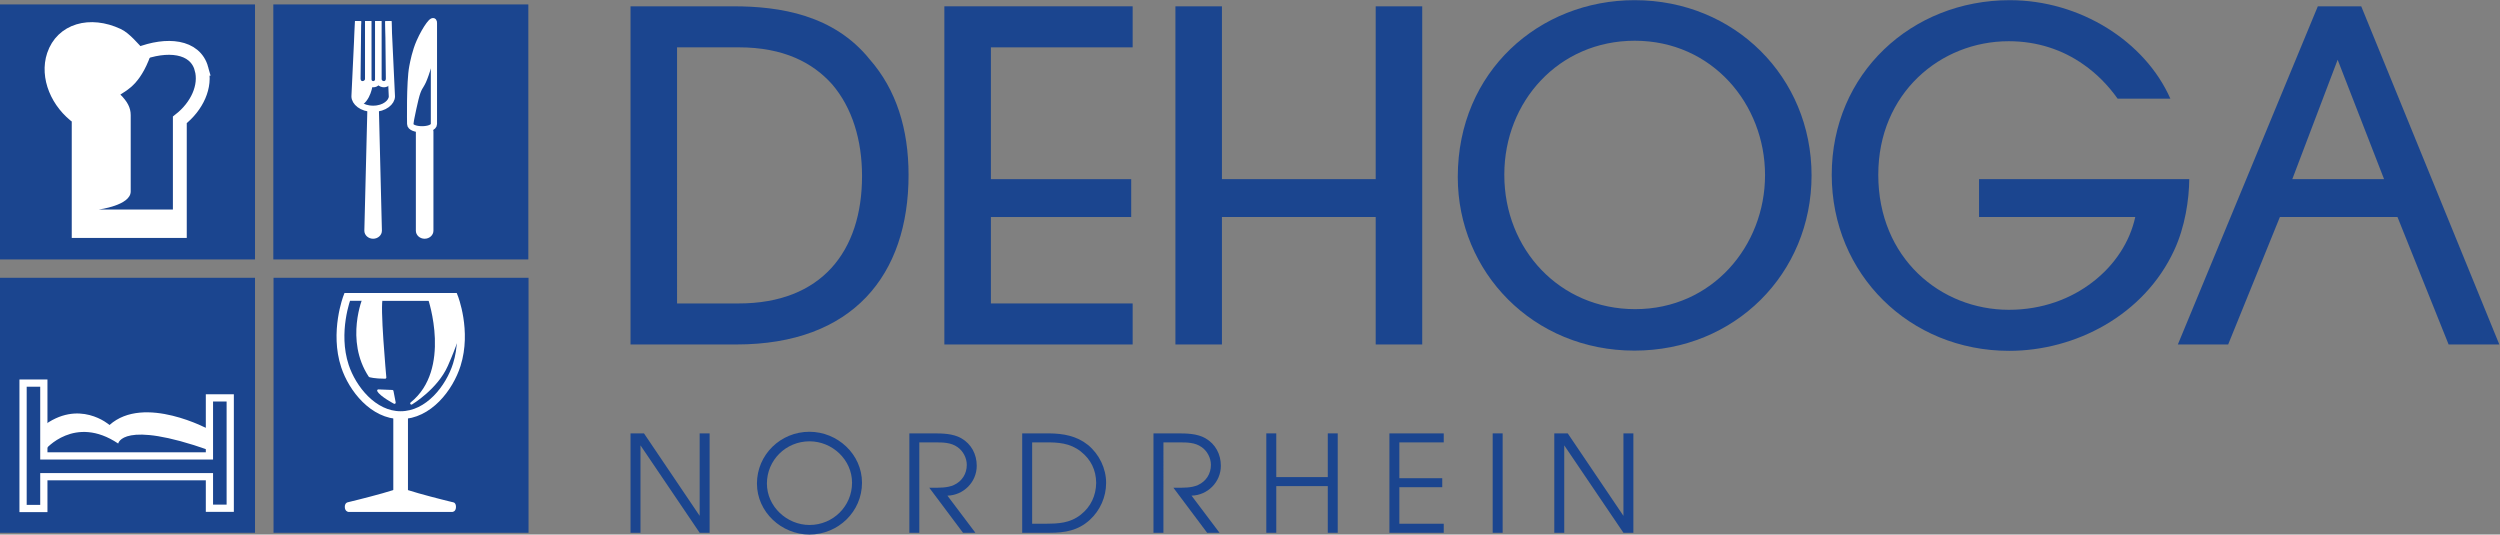 <?xml version="1.0" encoding="UTF-8" standalone="no"?>
<!-- Created with Inkscape (http://www.inkscape.org/) -->

<svg
   xmlns:dc="http://purl.org/dc/elements/1.1/"
   xmlns:cc="http://creativecommons.org/ns#"
   xmlns:rdf="http://www.w3.org/1999/02/22-rdf-syntax-ns#"
   xmlns:svg="http://www.w3.org/2000/svg"
   xmlns="http://www.w3.org/2000/svg"
   xmlns:sodipodi="http://sodipodi.sourceforge.net/DTD/sodipodi-0.dtd"
   xmlns:inkscape="http://www.inkscape.org/namespaces/inkscape"
   version="1.1"
   id="svg2"
   xml:space="preserve"
   width="322.093"
   height="68.867"
   viewBox="0 0 322.093 68.867"
   sodipodi:docname="DEHOGA-Nordrhein_Logo.svg"
   inkscape:version="0.92.4 (5da689c313, 2019-01-14)"><rect x="0" y="0" width="322.093" height="68.867" fill="#808080" stroke="none"/><defs
     id="defs6" /><sodipodi:namedview
     pagecolor="#ffffff"
     bordercolor="#666666"
     borderopacity="1"
     objecttolerance="10"
     gridtolerance="10"
     guidetolerance="10"
     inkscape:pageopacity="0"
     inkscape:pageshadow="2"
     inkscape:window-width="1920"
     inkscape:window-height="1017"
     id="namedview4"
     showgrid="false"
     inkscape:zoom="1.0866416"
     inkscape:cx="161.04666"
     inkscape:cy="26.611068"
     inkscape:window-x="1912"
     inkscape:window-y="-8"
     inkscape:window-maximized="1"
     inkscape:current-layer="g10" /><g
     id="g10"
     inkscape:groupmode="layer"
     inkscape:label="ink_ext_XXXXXX"
     transform="matrix(1.333,0,0,-1.333,0,68.867)"><g
       id="g12"
       transform="scale(0.1)"><path
         d="m 609.414,97.766 h 13.004 l 53.816,-79.699 v 79.699 h 9.621 V 1.691 h -9.621 L 619.039,86.191 V 1.691 h -9.625 V 97.766"
         style="fill:#1b458f;fill-opacity:1;fill-rule:nonzero;stroke:none"
         id="path14"
         inkscape:connector-curvature="0" /><path
         d="m 823.523,50.051 c 0,22.227 -19.109,40.039 -41.082,40.039 -22.875,0 -41.207,-18.195 -41.207,-40.82 0,-22.23 19.371,-40.039 41.207,-40.039 22.622,0 41.082,18.066 41.082,40.82 z m 9.622,0 C 833.145,22.102 810.133,0 782.313,0 c -26.907,0 -50.704,21.707 -50.704,49.27 0,27.949 22.883,50.047 50.704,50.047 27.167,0 50.832,-21.707 50.832,-49.266"
         style="fill:#1b458f;fill-opacity:1;fill-rule:nonzero;stroke:none"
         id="path16"
         inkscape:connector-curvature="0" /><path
         d="m 878.902,97.766 h 22.879 c 9.102,0 19.242,-0.137 27.301,-4.691 9.75,-5.586 14.949,-15.465 14.949,-26.648 0,-15.723 -12.738,-28.469 -28.34,-28.855 L 942.734,1.691 H 930.77 L 898.145,45.242 H 901 c 6.766,0 14.563,-0.262 20.934,2.602 7.929,3.641 12.48,10.918 12.48,19.5 0,6.621 -3.512,13.391 -8.969,17.16 -6.375,4.551 -14.172,4.551 -21.711,4.551 H 888.523 V 1.691 h -9.621 V 97.766"
         style="fill:#1b458f;fill-opacity:1;fill-rule:nonzero;stroke:none"
         id="path18"
         inkscape:connector-curvature="0" /><path
         d="m 1009.94,10.402 c 12.74,0.125 24.05,0.387 34.71,8.836 9.62,7.539 14.69,18.457 14.83,30.684 -0.14,12.48 -5.08,22.617 -14.96,30.422 -10.53,8.184 -21.84,8.836 -34.58,8.711 H 997.594 V 10.402 Z m -21.971,87.363 h 25.871 c 13.78,-0.137 26.65,-2.344 37.71,-11.184 10.92,-8.973 17.54,-22.754 17.54,-36.66 0,-13.777 -5.84,-26.648 -15.73,-35.75 C 1041.92,3.77 1029.31,1.691 1014.49,1.691 H 987.969 V 97.766"
         style="fill:#1b458f;fill-opacity:1;fill-rule:nonzero;stroke:none"
         id="path20"
         inkscape:connector-curvature="0" /><path
         d="m 1114.86,97.766 h 22.88 c 9.09,0 19.24,-0.137 27.29,-4.691 9.76,-5.586 14.96,-15.465 14.96,-26.648 0,-15.723 -12.75,-28.469 -28.34,-28.855 l 27.04,-35.879 h -11.97 L 1134.1,45.242 h 2.86 c 6.76,0 14.56,-0.262 20.93,2.602 7.93,3.641 12.48,10.918 12.48,19.5 0,6.621 -3.51,13.391 -8.98,17.16 -6.37,4.551 -14.17,4.551 -21.71,4.551 h -15.2 V 1.691 h -9.62 V 97.766"
         style="fill:#1b458f;fill-opacity:1;fill-rule:nonzero;stroke:none"
         id="path22"
         inkscape:connector-curvature="0" /><path
         d="m 1223.91,97.766 h 9.63 V 55.508 h 49.79 v 42.258 h 9.61 V 1.691 h -9.61 V 46.797 h -49.79 V 1.691 h -9.63 V 97.766"
         style="fill:#1b458f;fill-opacity:1;fill-rule:nonzero;stroke:none"
         id="path24"
         inkscape:connector-curvature="0" /><path
         d="m 1342.89,97.766 h 52.52 v -8.711 h -42.91 v -34.582 h 41.46 v -8.711 H 1352.5 V 10.402 h 42.91 V 1.691 h -52.52 V 97.766"
         style="fill:#1b458f;fill-opacity:1;fill-rule:nonzero;stroke:none"
         id="path26"
         inkscape:connector-curvature="0" /><path
         d="m 1442.71,97.766 h 9.63 V 1.691 h -9.63 V 97.766"
         style="fill:#1b458f;fill-opacity:1;fill-rule:nonzero;stroke:none"
         id="path28"
         inkscape:connector-curvature="0" /><path
         d="m 1502.26,97.766 h 12.99 l 53.83,-79.699 v 79.699 h 9.61 V 1.691 h -9.61 L 1511.87,86.191 V 1.691 h -9.61 V 97.766"
         style="fill:#1b458f;fill-opacity:1;fill-rule:nonzero;stroke:none"
         id="path30"
         inkscape:connector-curvature="0" /><path
         d="M 246.465,265.891 H 0 V 512.355 H 246.465 V 265.891"
         style="fill:#1b458f;fill-opacity:1;fill-rule:nonzero;stroke:none"
         id="path32"
         inkscape:connector-curvature="0" /><path
         d="M 510.645,265.891 H 264.172 V 512.355 H 510.645 V 265.891"
         style="fill:#1b458f;fill-opacity:1;fill-rule:nonzero;stroke:none"
         id="path34"
         inkscape:connector-curvature="0" /><path
         d="M 246.465,1.691 H 0 V 248.145 H 246.465 V 1.691"
         style="fill:#1b458f;fill-opacity:1;fill-rule:nonzero;stroke:none"
         id="path36"
         inkscape:connector-curvature="0" /><path
         d="m 40.773,104.172 3.082,-22.004 c 0,0 28.285,34.004 70.391,5.773 0,0 3.984,23.204 87.883,-6.457 l 0.215,19.922 c 0,0 -63.02,34.407 -96.477,4.453 0,0 -29.605,26.145 -65.094,-1.687"
         style="fill:#ffffff;fill-opacity:1;fill-rule:nonzero;stroke:none"
         id="path38"
         inkscape:connector-curvature="0" /><path
         d="M 202.422,132.063 V 75.977 H 42.371 V 146.359 H 22.293 V 25.156 H 42.371 V 55.891 H 202.422 V 25.41 H 222.52 V 132.063 Z"
         style="fill:none;stroke:#ffffff;stroke-width:6.991;stroke-linecap:butt;stroke-linejoin:miter;stroke-miterlimit:4;stroke-dasharray:none;stroke-opacity:1"
         id="path40"
         inkscape:connector-curvature="0" /><path
         d="m 194.719,450.215 c -6.125,22.14 -33.371,24.765 -60.832,14.055 -5.274,5.351 -12.949,14.91 -20.039,18.269 -26.895,12.598 -53.817,4.895 -61.895,-19.258 -7,-20.957 3.594,-46.211 24.09,-60.769 V 293.367 h 97.766 v 107.422 c 16.66,13.051 25.593,32.531 20.91,49.426 z"
         style="fill:none;stroke:#ffffff;stroke-width:13.396;stroke-linecap:square;stroke-linejoin:miter;stroke-miterlimit:2;stroke-dasharray:none;stroke-opacity:1"
         id="path42"
         inkscape:connector-curvature="0" /><path
         d="M 510.84,1.691 H 264.375 V 248.145 H 510.84 V 1.691"
         style="fill:#1b458f;fill-opacity:1;fill-rule:nonzero;stroke:none"
         id="path44"
         inkscape:connector-curvature="0" /><path
         d="m 387.219,115.359 c 27.027,0 47.215,26.371 54.285,48.75 10.371,32.766 -2.649,65.559 -2.649,65.559 H 335.574 c 0,0 -13.074,-33.926 -2.156,-66.934 7.207,-21.796 27.344,-47.375 53.801,-47.375 z"
         style="fill:none;stroke:#ffffff;stroke-width:7.596;stroke-linecap:butt;stroke-linejoin:miter;stroke-miterlimit:2;stroke-dasharray:none;stroke-opacity:1"
         id="path46"
         inkscape:connector-curvature="0" /><path
         d="M 387.219,118.438 V 30.059"
         style="fill:#ffffff;fill-opacity:1;fill-rule:nonzero;stroke:none"
         id="path48"
         inkscape:connector-curvature="0" /><path
         d="M 387.219,118.438 V 30.059"
         style="fill:none;stroke:#ffffff;stroke-width:14.168;stroke-linecap:butt;stroke-linejoin:miter;stroke-miterlimit:2;stroke-dasharray:none;stroke-opacity:1"
         id="path50"
         inkscape:connector-curvature="0" /><path
         d="m 439.531,26.738 c 0,-3.711 -2.363,-3.711 -2.363,-3.711 H 336.797 c 0,0 -2.363,0.332 -2.363,3.711 0,3.379 2.363,3.379 2.363,3.379 0,0 71.816,17.227 50.422,17.227 -21.34,0 49.949,-17.227 49.949,-17.227 0,0 2.363,0.332 2.363,-3.379"
         style="fill:#ffffff;fill-opacity:1;fill-rule:nonzero;stroke:none"
         id="path52"
         inkscape:connector-curvature="0" /><path
         d="m 439.531,26.738 c 0,-3.711 -2.363,-3.711 -2.363,-3.711 H 336.797 c 0,0 -2.363,0.332 -2.363,3.711 0,3.379 2.363,3.379 2.363,3.379 0,0 71.816,17.227 50.422,17.227 -21.34,0 49.949,-17.227 49.949,-17.227 0,0 2.363,0.332 2.363,-3.379 z"
         style="fill:none;stroke:#ffffff;stroke-width:2.361;stroke-linecap:butt;stroke-linejoin:miter;stroke-miterlimit:2;stroke-dasharray:none;stroke-opacity:1"
         id="path54"
         inkscape:connector-curvature="0" /><path
         d="m 351.895,229.082 c 0,0 -17.422,-40.996 5.449,-75.84 0,0 4.719,-1.465 14.875,-1.465 0,0 -6.535,71.504 -3.254,76.582 l -17.07,0.723"
         style="fill:#ffffff;fill-opacity:1;fill-rule:nonzero;stroke:none"
         id="path56"
         inkscape:connector-curvature="0" /><path
         d="m 351.895,229.082 c 0,0 -17.422,-40.996 5.449,-75.84 0,0 4.719,-1.465 14.875,-1.465 0,0 -6.535,71.504 -3.254,76.582 z"
         style="fill:none;stroke:#ffffff;stroke-width:2.361;stroke-linecap:butt;stroke-linejoin:round;stroke-miterlimit:2;stroke-dasharray:none;stroke-opacity:1"
         id="path58"
         inkscape:connector-curvature="0" /><path
         d="m 379.141,138.547 2.136,-11.067 c 0,0 -13.047,6.895 -15.574,11.614 l 13.438,-0.547"
         style="fill:#ffffff;fill-opacity:1;fill-rule:nonzero;stroke:none"
         id="path60"
         inkscape:connector-curvature="0" /><path
         d="m 379.141,138.547 2.136,-11.067 c 0,0 -13.047,6.895 -15.574,11.614 z"
         style="fill:none;stroke:#ffffff;stroke-width:2.361;stroke-linecap:butt;stroke-linejoin:round;stroke-miterlimit:2;stroke-dasharray:none;stroke-opacity:1"
         id="path62"
         inkscape:connector-curvature="0" /><path
         d="m 414.863,227.996 c 0,0 23.399,-68.594 -17.226,-101.25 0,0 24.297,14.524 34.101,36.652 9.805,22.129 9.981,27.95 11.414,24.676 v 13.781 l -0.711,17.071 -5.429,9.797 -22.149,-0.727"
         style="fill:#ffffff;fill-opacity:1;fill-rule:nonzero;stroke:none"
         id="path64"
         inkscape:connector-curvature="0" /><path
         d="m 414.863,227.996 c 0,0 23.399,-68.594 -17.226,-101.25 0,0 24.297,14.524 34.101,36.652 9.805,22.129 9.981,27.95 11.414,24.676 v 13.781 l -0.711,17.071 -5.429,9.797 z"
         style="fill:none;stroke:#ffffff;stroke-width:2.361;stroke-linecap:butt;stroke-linejoin:round;stroke-miterlimit:2;stroke-dasharray:none;stroke-opacity:1"
         id="path66"
         inkscape:connector-curvature="0" /><path
         d="m 418.926,293.645 c 0,-4.29 -3.828,-7.754 -8.504,-7.754 v 0 c -4.692,0 -8.488,3.464 -8.488,7.754 v 95.828 c 0,4.289 3.796,1.711 8.488,1.711 v 0 c 4.676,0 8.504,2.578 8.504,-1.711 v -95.828"
         style="fill:#ffffff;fill-opacity:1;fill-rule:nonzero;stroke:none"
         id="path68"
         inkscape:connector-curvature="0" /><path
         d="m 398.535,452.207 c 0.899,4.68 2.813,14.727 6.934,24.063 5.761,12.988 14.043,24.543 13.926,18.144 v -97.676 c 0,-6.758 -22.957,-6.758 -22.957,0 0,0 -0.786,40.617 2.097,55.469 z"
         style="fill:none;stroke:#ffffff;stroke-width:6;stroke-linecap:butt;stroke-linejoin:miter;stroke-miterlimit:4;stroke-dasharray:none;stroke-opacity:1"
         id="path70"
         inkscape:connector-curvature="0" /><path
         d="m 419.375,459.875 c 0,0 -4.609,-16.074 -7.703,-22.785 -3.078,-6.699 -4.465,-5.574 -7.27,-17.039 -2.781,-11.457 -5.437,-25.852 -5.437,-25.852 l -1.68,0.149 -1.269,2.929 1.269,38.848 2.813,25.145 5.996,16.906 9.082,15.086 4.336,2.238 v -7.961 l -0.137,-27.402"
         style="fill:#ffffff;fill-opacity:1;fill-rule:nonzero;stroke:none"
         id="path72"
         inkscape:connector-curvature="0" /><path
         d="m 169.402,293.574 0.254,20.535 H 95.383 c 0,0 30.945,3.977 30.945,17.461 0,13.489 0,13.489 0,13.489 0,0 0,54.101 0,60.312 0,7.188 -3.223,13.125 -9.973,19.875 6.75,4.559 20.95,10.567 31.243,43.984 l -9.512,-1.457 h -7.324 L 119.746,478.789 80.695,488.027 54.766,469.953 53.254,431.836 66.027,411.719 76.043,381.563 V 329.98 293.574 h 93.359"
         style="fill:#ffffff;fill-opacity:1;fill-rule:nonzero;stroke:none"
         id="path74"
         inkscape:connector-curvature="0" /><path
         d="m 369.121,293.645 c 0,-4.29 -3.808,-7.754 -8.496,-7.754 v 0 c -4.687,0 -8.484,3.464 -8.484,7.754 l 2.879,115.945 c 0,4.289 0.918,3.906 5.605,3.906 v 0 c 4.688,0 5.625,0.383 5.625,-3.906 l 2.871,-115.945"
         style="fill:#ffffff;fill-opacity:1;fill-rule:nonzero;stroke:none"
         id="path76"
         inkscape:connector-curvature="0" /><path
         d="m 360.293,435.273 c 0,0 -1.672,-16.863 -12.773,-21.445 l -5.411,11.809 1.231,13.203 3.223,-1.719 2.324,-2.238 2.597,-0.215 1.36,1.535 7.449,-0.93"
         style="fill:#ffffff;fill-opacity:1;fill-rule:nonzero;stroke:none"
         id="path78"
         inkscape:connector-curvature="0" /><path
         d="m 355.879,496.309 v -55.586 c 0,-3.016 -2.461,-5.457 -5.488,-5.457 v 0 c -3.02,0 -4.895,2.441 -4.895,5.457 l 0.598,55.586"
         style="fill:none;stroke:#ffffff;stroke-width:6;stroke-linecap:butt;stroke-linejoin:miter;stroke-miterlimit:4;stroke-dasharray:none;stroke-opacity:1"
         id="path80"
         inkscape:connector-curvature="0" /><path
         d="m 365.625,496.309 v -55.586 c 0,-3.016 -1.855,-5.457 -4.863,-5.457 v 0 c -3.008,0 -4.883,2.441 -4.883,5.457 l -0.02,55.586"
         style="fill:none;stroke:#ffffff;stroke-width:6;stroke-linecap:butt;stroke-linejoin:miter;stroke-miterlimit:4;stroke-dasharray:none;stroke-opacity:1"
         id="path82"
         inkscape:connector-curvature="0" /><path
         d="m 375.344,496.309 0.594,-55.586 c 0,-3.016 -1.875,-5.457 -4.891,-5.457 v 0 c -3,0 -5.422,2.441 -5.422,5.457 v 55.586"
         style="fill:none;stroke:#ffffff;stroke-width:6;stroke-linecap:butt;stroke-linejoin:miter;stroke-miterlimit:4;stroke-dasharray:none;stroke-opacity:1"
         id="path84"
         inkscape:connector-curvature="0" /><path
         d="m 375.344,495.996 3.426,-72.5 c 0,-5.516 -6.915,-11.992 -18.145,-11.992 -11.23,0 -17.969,6.476 -17.969,11.992 l 3.438,72.5"
         style="fill:none;stroke:#ffffff;stroke-width:6;stroke-linecap:butt;stroke-linejoin:miter;stroke-miterlimit:4;stroke-dasharray:none;stroke-opacity:1"
         id="path86"
         inkscape:connector-curvature="0" /><path
         d="m 654.391,223.34 h 59.547 c 79.992,0 119.242,50.351 119.242,123.105 0,34.485 -9.313,65.887 -28.996,88.801 -18.696,20.867 -46.879,35.625 -90.063,35.625 h -59.73 z m -44.977,287.187 h 99.531 c 44.918,0 96.977,-8.25 131.645,-51.289 25.683,-29.238 37.555,-67.273 37.555,-111.699 0,-96.719 -53.883,-163.848 -166.407,-163.848 H 609.414 v 326.836"
         style="fill:#1b458f;fill-opacity:1;fill-rule:nonzero;stroke:none"
         id="path88"
         inkscape:connector-curvature="0" /><path
         d="M 912.742,510.527 H 1094.73 V 470.871 H 957.719 V 343.469 H 1093.34 V 306.875 H 957.719 V 223.34 H 1094.73 V 183.691 H 912.742 v 326.836"
         style="fill:#1b458f;fill-opacity:1;fill-rule:nonzero;stroke:none"
         id="path90"
         inkscape:connector-curvature="0" /><path
         d="m 1136.06,183.691 v 326.836 h 44.97 V 343.469 h 148.61 v 167.058 h 44.97 V 183.691 h -44.97 v 123.184 l -148.61,0.027 V 183.691 h -44.97"
         style="fill:#1b458f;fill-opacity:1;fill-rule:nonzero;stroke:none"
         id="path92"
         inkscape:connector-curvature="0" /><path
         d="m 1453.95,347.539 c 0,-71.953 53.65,-129.707 126.5,-129.707 74.24,0 125.5,60.957 125.5,129.539 0,68.75 -51.26,129.887 -125.9,129.887 -73.64,0 -126.1,-58.938 -126.1,-129.289 z m -44.97,-1.758 c 0,101.731 78.79,170.684 170.87,170.684 96.85,0 171.06,-74.539 171.06,-169.348 0,-94.832 -74.01,-169.363 -171.27,-169.363 -97.87,0 -170.66,75.937 -170.66,167.578 v 0.449"
         style="fill:#1b458f;fill-opacity:1;fill-rule:nonzero;stroke:none"
         id="path94"
         inkscape:connector-curvature="0" /><path
         d="m 2046.7,421.301 c -9.26,13.047 -20.34,24.207 -32.97,33.008 -20,14.109 -44.45,22.488 -72.24,22.488 -66.07,0 -126.1,-50.34 -126.1,-129.063 0,-80.578 60.22,-130.527 126.29,-130.527 32.16,0 60.06,10.625 81.06,26.945 21.28,16.356 35.87,38.809 41.02,62.723 h -150.98 v 36.594 h 203.19 c -0.18,-19.719 -4.04,-46.02 -14.53,-68.633 -29.16,-63.059 -95.71,-97.297 -159.55,-97.297 -96.07,0 -171.47,73.953 -171.47,170.195 0,97.793 77.19,168.731 172.06,168.731 68.27,0 130.83,-40 155.22,-95.164 h -51"
         style="fill:#1b458f;fill-opacity:1;fill-rule:nonzero;stroke:none"
         id="path96"
         inkscape:connector-curvature="0" /><path
         d="m 2259.39,458.879 -43.84,-115.41 h 88.72 z M 2153.57,183.691 h -48.63 l 135.28,326.836 h 41.97 l 133.46,-326.836 h -49.01 l -49.41,123.184 h -113.67 l -49.99,-123.184"
         style="fill:#1b458f;fill-opacity:1;fill-rule:nonzero;stroke:none"
         id="path98"
         inkscape:connector-curvature="0" /></g></g></svg>
